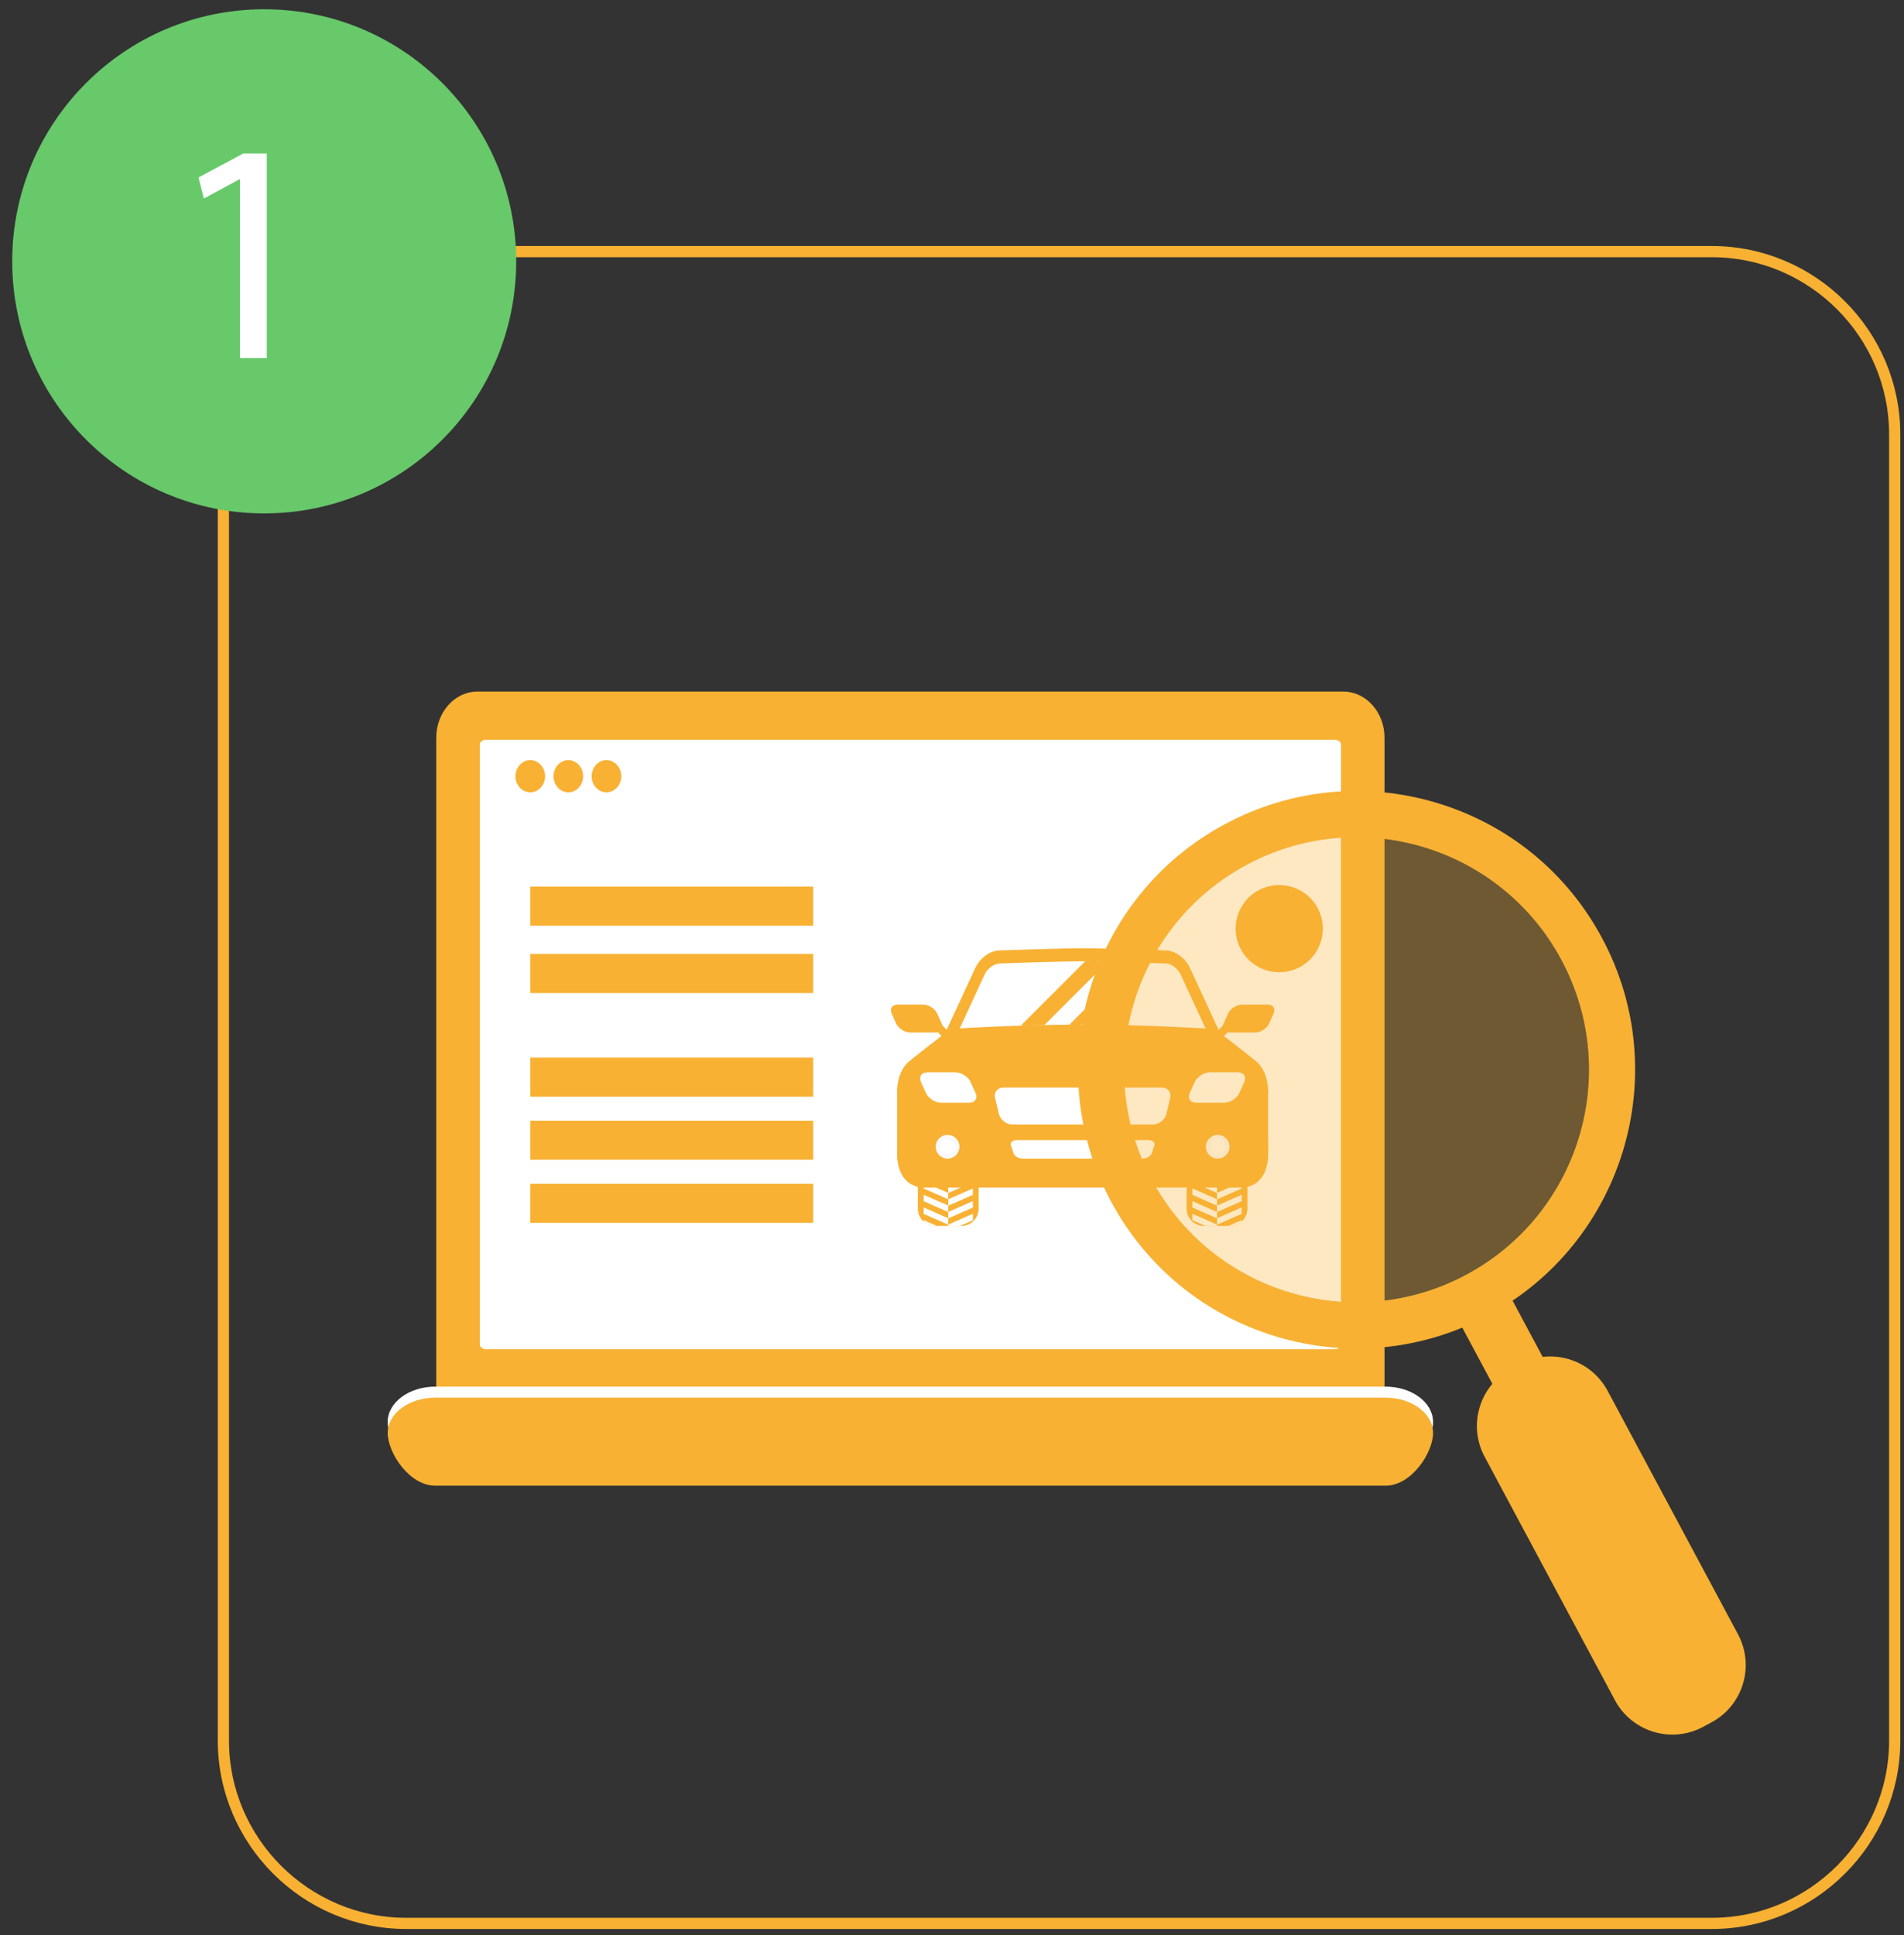 <?xml version="1.0" encoding="utf-8"?>
<!-- Generator: Adobe Illustrator 16.0.0, SVG Export Plug-In . SVG Version: 6.00 Build 0)  -->
<!DOCTYPE svg PUBLIC "-//W3C//DTD SVG 1.1//EN" "http://www.w3.org/Graphics/SVG/1.1/DTD/svg11.dtd">
<svg version="1.1" id="Layer_1" xmlns="http://www.w3.org/2000/svg" xmlns:xlink="http://www.w3.org/1999/xlink" x="0px" y="0px"
	 width="351.012px" height="356.68px" viewBox="0 0 351.012 356.68" enable-background="new 0 0 351.012 356.68"
	 xml:space="preserve">
<rect x="0" y="0" width="351.012" height="356.68" fill="#333333" stroke="none"/>
<g>
	<g>
		<path fill="none" stroke="#F8B133" stroke-width="2.065" stroke-miterlimit="10" d="M349.299,320.792
			c0,18.534-15.163,33.696-33.697,33.696H74.88c-18.535,0-33.697-15.162-33.697-33.696V80.071c0-18.532,15.162-33.696,33.697-33.696
			h240.722c18.534,0,33.697,15.165,33.697,33.696V320.792L349.299,320.792z"/>
	</g>
	<g>
		<g>
			<g>
				<g>
					<g>
						<g>
							<path fill="#F8B133" d="M80.425,259.859c0,4.704,3.396,11.717,7.598,11.717h159.618c4.205,0,7.603-7.013,7.603-11.717
								V135.975c0-4.701-3.396-8.515-7.603-8.515H88.022c-4.2,0-7.598,3.813-7.598,8.515L80.425,259.859L80.425,259.859z"/>
						</g>
					</g>
				</g>
				<g>
					<g>
						<g>
							<path fill="#FFFFFF" d="M71.47,262.075c0,3.602,3.938,9.718,8.787,9.718h175.155c4.849,0,8.78-6.116,8.78-9.718l0,0
								c0-3.602-3.933-6.514-8.78-6.514H80.257C75.406,255.562,71.47,258.474,71.47,262.075L71.47,262.075z"/>
						</g>
					</g>
				</g>
				<g>
					<g>
						<g>
							<g>
								<path fill="#F8B133" d="M71.47,264.096c0,3.604,3.938,9.724,8.787,9.724h175.155c4.849,0,8.78-6.12,8.78-9.724l0,0
									c0-3.6-3.933-6.506-8.78-6.506H80.257C75.406,257.59,71.47,260.497,71.47,264.096L71.47,264.096z"/>
							</g>
						</g>
					</g>
				</g>
				<g>
					<g>
						<g>
							<path fill="#FFFFFF" d="M246.053,248.671c0.749,0,1.164-0.535,1.164-0.76V137.113c0-0.231-0.415-0.777-1.164-0.777H89.618
								c-0.753,0-1.168,0.545-1.168,0.777v110.8c0,0.225,0.415,0.76,1.168,0.76L246.053,248.671L246.053,248.671z"/>
						</g>
					</g>
				</g>
				<g>
					<g>
						<g>
							<path fill="#F8B133" d="M100.49,143.064c0,1.637-1.227,2.962-2.731,2.962s-2.731-1.326-2.731-2.962
								c0-1.639,1.227-2.968,2.731-2.968C99.265,140.096,100.49,141.425,100.49,143.064z"/>
						</g>
					</g>
				</g>
				<g>
					<g>
						<g>
							<path fill="#F8B133" d="M107.507,143.064c0,1.637-1.23,2.962-2.731,2.962s-2.734-1.326-2.734-2.962
								c0-1.639,1.233-2.968,2.734-2.968S107.507,141.425,107.507,143.064z"/>
						</g>
					</g>
				</g>
				<g>
					<g>
						<g>
							<path fill="#F8B133" d="M114.533,143.064c0,1.637-1.229,2.962-2.73,2.962s-2.728-1.326-2.728-2.962
								c0-1.639,1.226-2.968,2.728-2.968C113.304,140.096,114.533,141.425,114.533,143.064z"/>
						</g>
					</g>
				</g>
			</g>
		</g>
		<g>
			<rect x="97.759" y="163.398" fill="#F8B133" width="52.155" height="7.203"/>
		</g>
		<g>
			<rect x="97.759" y="175.818" fill="#F8B133" width="52.155" height="7.205"/>
		</g>
		<g>
			<rect x="97.759" y="194.924" fill="#F8B133" width="52.155" height="7.204"/>
		</g>
		<g>
			<rect x="97.759" y="206.55" fill="#F8B133" width="52.155" height="7.201"/>
		</g>
		<g>
			<g>
				<path fill="#F8B133" d="M218.761,222.763c0,1.757,1.423,3.175,3.175,3.175h4.866c1.744,0,3.164-1.418,3.164-3.175v-17.188
					c0-1.755-1.42-3.177-3.164-3.177h-4.866c-1.752,0-3.175,1.422-3.175,3.177V222.763z"/>
			</g>
			<g>
				<g>
					<polygon fill="#FFFFFF" points="228.908,214.382 228.908,213.195 224.366,215.197 224.366,215.209 224.366,216.359 
						224.366,216.378 					"/>
				</g>
				<g>
					<polygon fill="#FFFFFF" points="228.908,216.714 228.908,215.529 224.366,217.527 224.366,217.548 224.366,218.696 
						224.366,218.712 					"/>
				</g>
				<g>
					<polygon fill="#FFFFFF" points="228.908,219.047 228.908,217.863 224.366,219.861 224.366,219.882 224.366,221.033 
						224.366,221.043 					"/>
				</g>
				<g>
					<polygon fill="#FFFFFF" points="228.908,221.384 228.908,220.199 224.366,222.194 224.366,222.218 224.366,223.367 
						224.366,223.383 					"/>
				</g>
				<g>
					<polygon fill="#FFFFFF" points="228.908,223.717 228.908,222.531 224.366,224.531 224.366,224.544 224.366,225.699 
						224.366,225.712 					"/>
				</g>
				<g>
					<path fill="#FFFFFF" d="M226.469,225.938h0.333c0.814,0,1.547-0.314,2.106-0.825v-0.243L226.469,225.938z"/>
				</g>
				<g>
					<polygon fill="#FFFFFF" points="224.366,214.029 219.82,212.03 219.82,213.214 224.366,215.209 224.366,215.197 					"/>
				</g>
				<g>
					<polygon fill="#FFFFFF" points="224.366,216.378 224.366,216.359 219.82,214.364 219.82,215.548 224.366,217.548 
						224.366,217.527 					"/>
				</g>
				<g>
					<polygon fill="#FFFFFF" points="224.366,218.712 224.366,218.696 219.82,216.699 219.82,217.88 224.366,219.882 
						224.366,219.861 					"/>
				</g>
				<g>
					<polygon fill="#FFFFFF" points="224.366,221.043 224.366,221.033 219.82,219.033 219.82,220.215 224.366,222.218 
						224.366,222.194 					"/>
				</g>
				<g>
					<polygon fill="#FFFFFF" points="224.366,223.383 224.366,223.367 219.82,221.368 219.82,222.552 224.366,224.544 
						224.366,224.531 					"/>
				</g>
				<g>
					<polygon fill="#FFFFFF" points="224.366,225.712 224.366,225.699 219.82,223.697 219.82,224.89 222.211,225.938 
						224.366,225.938 					"/>
				</g>
			</g>
			<g>
				<path fill="#F8B133" d="M180.419,222.763c0,1.757-1.42,3.175-3.171,3.175h-4.863c-1.752,0-3.176-1.418-3.176-3.175v-17.188
					c0-1.755,1.424-3.177,3.176-3.177h4.863c1.751,0,3.171,1.422,3.171,3.177V222.763z"/>
			</g>
			<g>
				<g>
					<polygon fill="#FFFFFF" points="170.271,214.382 170.271,213.195 174.817,215.197 174.817,215.209 174.817,216.359 
						174.817,216.378 					"/>
				</g>
				<g>
					<polygon fill="#FFFFFF" points="170.271,216.714 170.271,215.529 174.817,217.527 174.817,217.548 174.817,218.696 
						174.817,218.712 					"/>
				</g>
				<g>
					<polygon fill="#FFFFFF" points="170.271,219.047 170.271,217.863 174.817,219.861 174.817,219.882 174.817,221.033 
						174.817,221.043 					"/>
				</g>
				<g>
					<polygon fill="#FFFFFF" points="170.271,221.384 170.271,220.199 174.817,222.194 174.817,222.218 174.817,223.367 
						174.817,223.383 					"/>
				</g>
				<g>
					<polygon fill="#FFFFFF" points="170.271,223.717 170.271,222.531 174.817,224.531 174.817,224.544 174.817,225.699 
						174.817,225.712 					"/>
				</g>
				<g>
					<path fill="#FFFFFF" d="M172.714,225.938h-0.329c-0.814,0-1.551-0.314-2.114-0.825v-0.243L172.714,225.938z"/>
				</g>
				<g>
					<polygon fill="#FFFFFF" points="174.817,214.029 179.357,212.03 179.357,213.214 174.817,215.209 174.817,215.197 					"/>
				</g>
				<g>
					<polygon fill="#FFFFFF" points="174.817,216.378 174.817,216.359 179.357,214.364 179.357,215.548 174.817,217.548 
						174.817,217.527 					"/>
				</g>
				<g>
					<polygon fill="#FFFFFF" points="174.817,218.712 174.817,218.696 179.357,216.699 179.357,217.88 174.817,219.882 
						174.817,219.861 					"/>
				</g>
				<g>
					<polygon fill="#FFFFFF" points="174.817,221.043 174.817,221.033 179.357,219.033 179.357,220.215 174.817,222.218 
						174.817,222.194 					"/>
				</g>
				<g>
					<polygon fill="#FFFFFF" points="174.817,223.383 174.817,223.367 179.357,221.368 179.357,222.552 174.817,224.544 
						174.817,224.531 					"/>
				</g>
				<g>
					<polygon fill="#FFFFFF" points="174.817,225.712 174.817,225.699 179.357,223.697 179.357,224.89 176.969,225.938 
						174.817,225.938 					"/>
				</g>
			</g>
			<g>
				<path fill="#F8B133" d="M177.321,195.148c-1.213,0-2.229-0.653-2.78-1.776c-0.552-1.12-0.522-2.494,0.078-3.777l5.195-11.22
					c0.867-1.855,2.78-3.211,4.545-3.211c0,0,11.419-0.397,15.229-0.397c3.812,0,15.237,0.397,15.237,0.397
					c1.76,0,3.678,1.355,4.536,3.207l5.203,11.231c0.594,1.275,0.622,2.649,0.077,3.771c-0.554,1.123-1.565,1.776-2.788,1.776
					L177.321,195.148L177.321,195.148z"/>
			</g>
			<g>
				<path fill="#FFFFFF" d="M217.622,179.537c-0.508-1.081-1.763-1.968-2.798-1.968c0,0-11.425-0.4-15.237-0.4
					c-3.81,0-15.229,0.4-15.229,0.4c-1.037,0-2.291,0.887-2.801,1.968l-5.194,11.233c-0.503,1.082-0.078,1.969,0.957,1.969h44.532
					c1.04,0,1.474-0.887,0.967-1.969L217.622,179.537z"/>
			</g>
			<g>
				<path fill="#F8B133" d="M231.496,195.535c-2.556-2.069-7.57-5.892-7.57-5.892s-12.857-0.805-24.339-0.805
					c-12.728,0-24.331,0.805-24.331,0.805s-5.015,3.821-7.572,5.892c-2.576,2.094-2.295,6.088-2.295,6.088s0,3.498,0,10.731
					c0,7.241,5.494,6.493,5.494,6.493h28.704h28.709c0,0,5.495,0.748,5.495-6.493c0-7.233,0-10.731,0-10.731
					S234.075,197.628,231.496,195.535z"/>
			</g>
			<g>
				<g>
					<path fill="#F8B133" d="M233.791,201.623c0,0,0.014-0.28,0-0.729C233.791,201.121,233.791,201.366,233.791,201.623z"/>
				</g>
				<g>
					<path fill="#F8B133" d="M165.39,200.894c-0.014,0.448,0,0.729,0,0.729C165.39,201.366,165.39,201.123,165.39,200.894z"/>
				</g>
				<g>
					<path fill="#F8B133" d="M228.296,215.827h-28.709h-28.704c0,0-5.494,0.753-5.494-6.489c0,0.929,0,1.915,0,3.018
						c0,7.241,5.494,6.493,5.494,6.493h28.704h28.709c0,0,5.495,0.748,5.495-6.493c0-1.103,0-2.089,0-3.018
						C233.791,216.58,228.296,215.827,228.296,215.827z"/>
				</g>
			</g>
			<g>
				<path fill="#FFFFFF" d="M228.488,201.419c-0.438,1.002-1.71,1.824-2.806,1.824h-5.165c-1.092,0-1.622-0.822-1.17-1.824
					l0.889-1.965c0.449-1.007,1.718-1.826,2.807-1.826h5.167c1.098,0,1.629,0.819,1.177,1.826L228.488,201.419z"/>
			</g>
			<g>
				<path fill="#FFFFFF" d="M200.981,210.133c-0.769,0-2.02,0-2.784,0h-10.77c-0.758,0-1.242,0.439-1.062,0.97l0.485,1.457
					c0.175,0.537,0.95,0.977,1.708,0.977h9.638c0.766,0,2.017,0,2.784,0h9.644c0.757,0,1.524-0.438,1.703-0.977l0.488-1.457
					c0.177-0.529-0.312-0.97-1.068-0.97H200.981z"/>
			</g>
			<g>
				<path fill="#FAF9FA" d="M226.675,211.351c0,1.205-0.972,2.186-2.187,2.186c-1.208,0-2.183-0.979-2.183-2.186
					c0-1.212,0.975-2.189,2.183-2.189C225.703,209.161,226.675,210.139,226.675,211.351z"/>
			</g>
			<g>
				<path fill="#FFFFFF" d="M170.686,201.419c0.449,1.002,1.715,1.824,2.812,1.824h5.165c1.092,0,1.626-0.822,1.173-1.824
					l-0.89-1.965c-0.447-1.007-1.719-1.826-2.815-1.826h-5.155c-1.103,0-1.628,0.819-1.177,1.826L170.686,201.419z"/>
			</g>
			<g>
				<path fill="#FAF9FA" d="M172.504,211.351c0,1.205,0.979,2.186,2.185,2.186c1.214,0,2.186-0.979,2.186-2.186
					c0-1.212-0.972-2.189-2.186-2.189C173.484,209.161,172.504,210.139,172.504,211.351z"/>
			</g>
			<g>
				<path fill="#FFFFFF" d="M225.926,211.351c0,0.787-0.642,1.43-1.438,1.43c-0.787,0-1.426-0.643-1.426-1.43
					c0-0.797,0.639-1.436,1.426-1.436C225.284,209.916,225.926,210.554,225.926,211.351z"/>
			</g>
			<g>
				<path fill="#FFFFFF" d="M173.253,211.351c0,0.787,0.642,1.43,1.436,1.43c0.79,0,1.433-0.643,1.433-1.43
					c0-0.797-0.644-1.436-1.433-1.436C173.895,209.916,173.253,210.554,173.253,211.351z"/>
			</g>
			<g>
				<g>
					
						<rect x="224.44" y="188.001" transform="matrix(-0.708 -0.706 0.706 -0.708 250.267 484.051)" fill="#F8B133" width="1.495" height="4.589"/>
				</g>
			</g>
			<g>
				<path fill="#F8B133" d="M233.973,188.632c-0.412,0.918-1.576,1.666-2.584,1.666h-4.726c-1.005,0-1.499-0.748-1.083-1.666
					l0.81-1.808c0.42-0.918,1.581-1.672,2.589-1.672h4.724c1.011,0,1.496,0.754,1.076,1.672L233.973,188.632z"/>
			</g>
			<g>
				<g>
					<polygon fill="#F8B133" points="175.092,192.45 176.153,191.395 172.903,188.147 171.842,189.206 					"/>
				</g>
			</g>
			<g>
				<path fill="#F8B133" d="M165.208,188.632c0.419,0.918,1.575,1.666,2.592,1.666h4.721c1.003,0,1.497-0.748,1.082-1.666
					l-0.813-1.808c-0.412-0.918-1.58-1.672-2.587-1.672h-4.727c-1.009,0-1.494,0.754-1.082,1.672L165.208,188.632z"/>
			</g>
			<g>
				<g>
					<path fill="#FFFFFF" d="M201.591,200.438c-1.104,0-2.896,0-3.998,0h-12.608c-1.098,0-1.789,0.878-1.529,1.938l0.695,2.925
						c0.253,1.062,1.365,1.941,2.458,1.941h10.984c1.103,0,2.896,0,3.998,0h10.981c1.096,0,2.205-0.88,2.461-1.941l0.689-2.925
						c0.261-1.061-0.436-1.938-1.538-1.938H201.591z"/>
				</g>
				<g>
					<path fill="#FFFFFF" d="M186.608,206.242c-0.636,0-1.34-0.559-1.488-1.175l-0.694-2.921c-0.048-0.214-0.029-0.398,0.066-0.521
						c0.099-0.123,0.278-0.191,0.492-0.191h29.201c0.228,0,0.398,0.068,0.498,0.191c0.1,0.121,0.124,0.307,0.07,0.519l-0.691,2.923
						c-0.146,0.616-0.858,1.175-1.488,1.175H186.608z"/>
				</g>
				<g>
					<polygon fill="#FFFFFF" points="184.685,203.244 214.49,203.244 214.635,202.642 184.545,202.642 					"/>
				</g>
				<g>
					<polygon fill="#FFFFFF" points="184.978,204.469 185.119,205.068 185.119,205.068 214.062,205.068 214.062,205.068 
						214.202,204.469 					"/>
				</g>
			</g>
			<g>
				<path fill="#F8B133" d="M223.742,192.412c-0.905-0.621-2.543-1.132-3.642-1.132c0,0-15.396-0.581-20.515-0.581
					c-5.139,0-20.505,0.581-20.505,0.581c-1.104,0-2.734,0.511-3.645,1.132l-3.518,2.407c-0.904,0.62-0.749,1.125,0.35,1.125h54.643
					c1.099,0,1.251-0.505,0.35-1.125L223.742,192.412z"/>
			</g>
			<g>
				<path fill="#F8B133" d="M199.275,188.845l11.414-11.414c-0.649-0.021-1.337-0.043-2.053-0.062l-11.488,11.481
					C197.855,188.845,198.562,188.845,199.275,188.845z"/>
			</g>
			<g>
				<path fill="#F8B133" d="M192.545,188.919l11.673-11.676c-1.623-0.039-3.096-0.067-4.161-0.069l-11.86,11.855
					C189.584,188.99,191.04,188.947,192.545,188.919z"/>
			</g>
		</g>
		<g>
			<rect x="97.759" y="218.174" fill="#F8B133" width="52.155" height="7.206"/>
		</g>
		<g>
			<g>
				<g>
					<g>
						<g>
							<g>
								<g>
									<polygon fill="#F8B133" points="277.18,258.882 286.451,253.914 276.583,235.474 267.303,240.431 									"/>
								</g>
							</g>
						</g>
					</g>
				</g>
				<g>
					<path fill="#F8B133" d="M295.366,172.923c-6.469-12.101-17.266-20.948-30.398-24.921c-13.135-3.968-27.035-2.594-39.132,3.887
						c-24.953,13.373-34.385,44.56-21.028,69.522c6.482,12.087,17.284,20.933,30.418,24.906c13.128,3.972,27.02,2.594,39.112-3.875
						C299.303,229.068,308.738,197.875,295.366,172.923z M270.314,234.919c-20.848,11.176-46.819,3.315-57.986-17.545
						c-11.179-20.84-3.315-46.815,17.534-57.979c20.862-11.17,46.828-3.317,57.992,17.543
						C299.018,197.787,291.166,223.759,270.314,234.919z"/>
				</g>
				<g>
					<g>
						<g>
							<g>
								<path fill="#F8B133" d="M297.723,313.356c3.135,5.845,10.408,8.05,16.262,4.911l1.504-0.812
									c5.858-3.133,8.056-10.41,4.916-16.256l-24.025-44.854c-3.13-5.851-10.403-8.046-16.249-4.924l-1.521,0.815
									c-5.837,3.124-8.042,10.407-4.916,16.243L297.723,313.356z"/>
							</g>
						</g>
					</g>
				</g>
				<g opacity="0.3">
					<g>
						<g>
							<g>
								<path fill="#F8B133" d="M212.327,217.375c11.167,20.86,37.14,28.721,57.986,17.545c20.853-11.16,28.703-37.133,17.54-57.98
									c-11.164-20.86-37.13-28.714-57.992-17.543C209.012,170.559,201.149,196.535,212.327,217.375z"/>
							</g>
						</g>
					</g>
				</g>
				<g>
					<path fill="#F8B133" d="M243.531,173.484c-1.287,4.252-5.774,6.65-10.027,5.364c-4.254-1.282-6.657-5.771-5.365-10.018
						c1.284-4.253,5.771-6.657,10.025-5.371C242.416,164.744,244.815,169.233,243.531,173.484z"/>
				</g>
			</g>
		</g>
	</g>
</g>
<circle fill="#67C96A" cx="48.709" cy="48.165" r="46.457"/>
<g enable-background="new    ">
	<path fill="#FFFFFF" d="M44.252,33.054h-0.116l-6.554,3.538l-0.986-3.886l8.236-4.408h4.35v37.699h-4.93V33.054z"/>
</g>
</svg>
